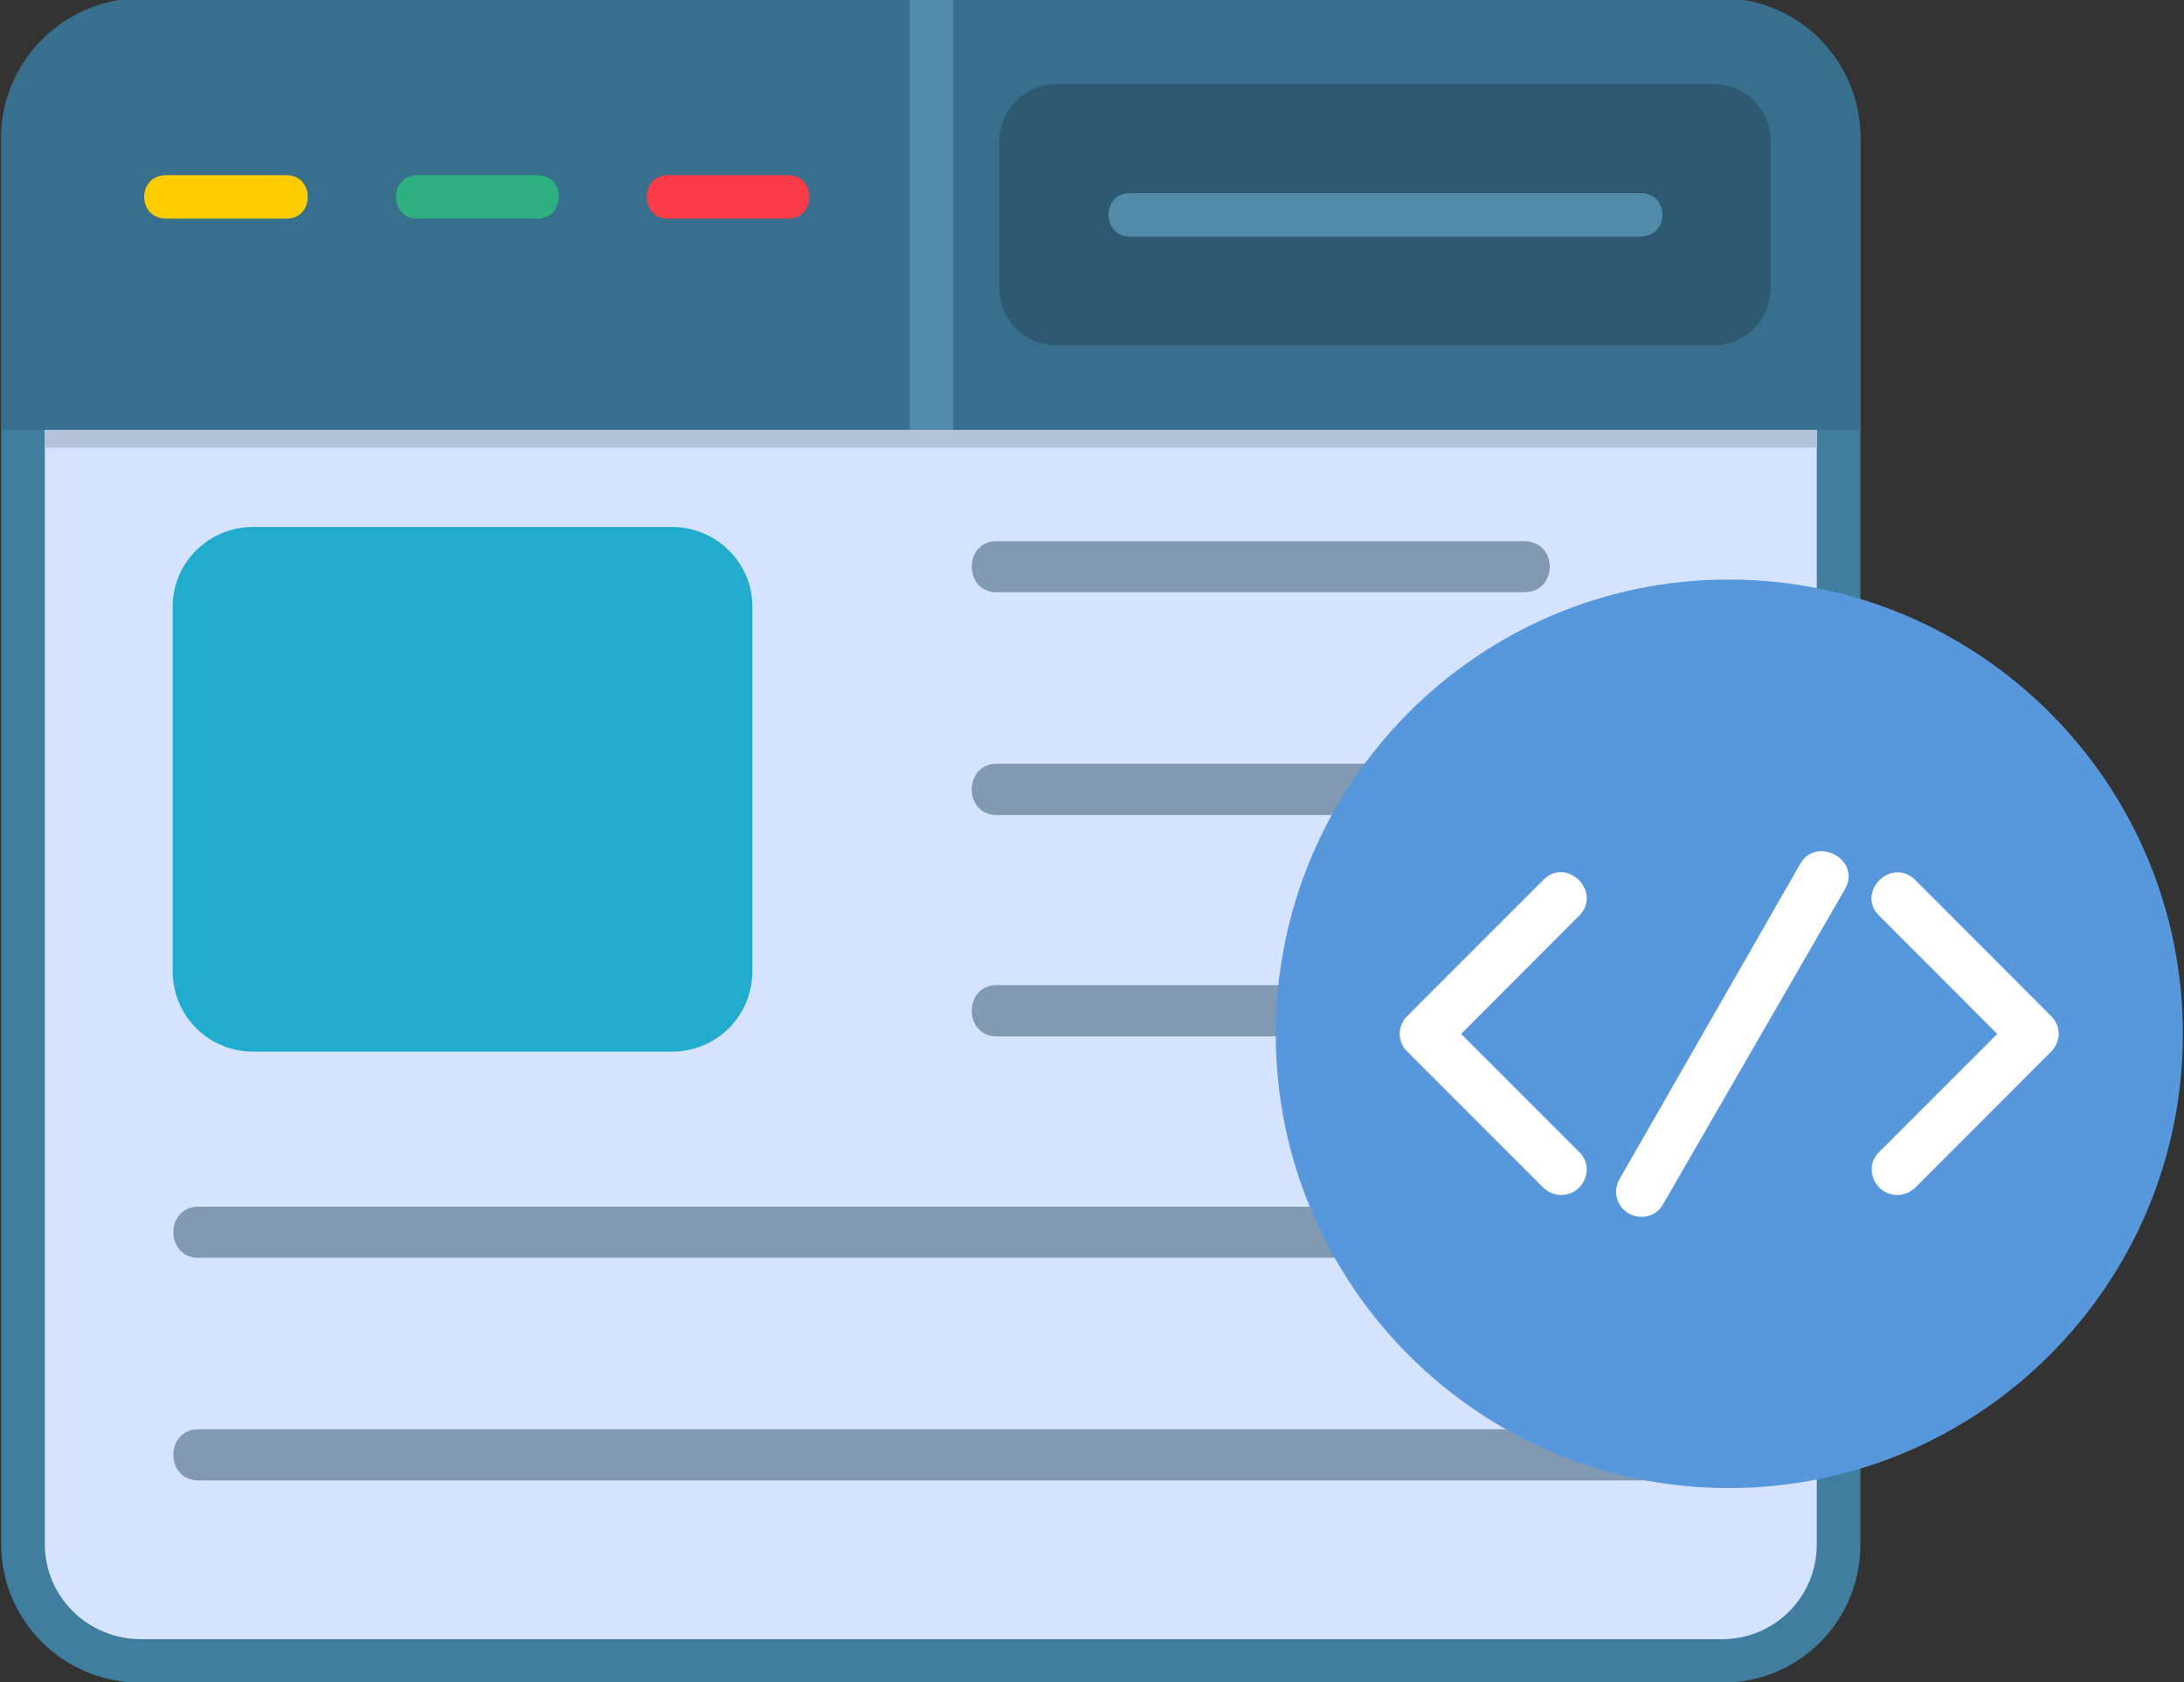 <?xml version="1.0" encoding="UTF-8"?>
<!DOCTYPE svg PUBLIC '-//W3C//DTD SVG 1.0//EN'
          'http://www.w3.org/TR/2001/REC-SVG-20010904/DTD/svg10.dtd'>
<svg height="31.5" preserveAspectRatio="xMidYMid meet" version="1.0" viewBox="0.0 4.7 40.9 31.5" width="40.9" xmlns="http://www.w3.org/2000/svg" xmlns:xlink="http://www.w3.org/1999/xlink" zoomAndPan="magnify"
><rect x="0.0" y="4.7" width="40.9" height="31.5" fill="#333333" stroke="none"/><g fill-rule="evenodd"
  ><g
    ><path d="M 32.25 36.207 L 2.637 36.207 C 1.199 36.207 0.023 35.055 0.023 33.617 L 0.023 7.285 C 0.023 5.848 1.199 4.672 2.637 4.672 L 32.25 4.672 C 33.688 4.672 34.84 5.848 34.84 7.285 L 34.84 33.617 C 34.84 35.055 33.688 36.207 32.25 36.207 Z M 32.25 36.207" fill="#3f7e9f"
    /></g
    ><g
    ><path d="M 0.84 12.746 L 0.84 33.617 C 0.84 34.602 1.652 35.391 2.637 35.391 L 32.25 35.391 C 33.234 35.391 34.023 34.602 34.023 33.617 L 34.023 12.746 Z M 0.84 12.746" fill="#d6e3ff"
    /></g
    ><g
    ><path d="M 0.84 12.746 L 0.84 13.082 L 34.023 13.082 L 34.023 12.746 Z M 0.84 12.746" fill="#b4c2da"
    /></g
    ><g
    ><path d="M 0.023 12.746 L 0.023 7.285 C 0.023 5.848 1.199 4.672 2.637 4.672 L 32.25 4.672 C 33.688 4.672 34.84 5.848 34.84 7.285 L 34.84 12.746 Z M 0.023 12.746" fill="#386f8c"
    /></g
    ><g
    ><path d="M 17.035 4.672 L 17.852 4.672 L 17.852 12.746 L 17.035 12.746 Z M 17.035 4.672" fill="#528ba9"
    /></g
    ><g
    ><path d="M 5.367 8.793 L 3.113 8.793 C 2.562 8.793 2.562 7.98 3.113 7.98 L 5.367 7.98 C 5.895 7.98 5.895 8.793 5.367 8.793 Z M 5.367 8.793" fill="#fc0"
    /></g
    ><g
    ><path d="M 10.062 8.793 L 7.812 8.793 C 7.285 8.793 7.285 7.98 7.812 7.98 L 10.062 7.98 C 10.613 7.98 10.59 8.793 10.062 8.793 Z M 10.062 8.793" fill="#2db181"
    /></g
    ><g
    ><path d="M 14.762 8.793 L 12.508 8.793 C 11.98 8.793 11.98 7.98 12.508 7.98 L 14.762 7.98 C 15.289 7.98 15.289 8.793 14.762 8.793 Z M 14.762 8.793" fill="#fa3c48"
    /></g
    ><g
    ><path d="M 32.109 11.164 L 19.77 11.164 C 19.191 11.164 18.715 10.688 18.715 10.086 L 18.715 7.332 C 18.715 6.758 19.191 6.277 19.77 6.277 L 32.109 6.277 C 32.684 6.277 33.16 6.758 33.16 7.332 L 33.16 10.086 C 33.16 10.688 32.684 11.164 32.109 11.164 Z M 32.109 11.164" fill="#2d5a72"
    /></g
    ><g
    ><path d="M 30.719 9.129 L 21.156 9.129 C 20.629 9.129 20.629 8.316 21.156 8.316 L 30.719 8.316 C 31.27 8.316 31.27 9.129 30.719 9.129 Z M 30.719 9.129" fill="#528ba9"
    /></g
    ><g
    ><path d="M 12.578 24.391 L 4.746 24.391 C 3.906 24.391 3.234 23.723 3.234 22.883 L 3.234 16.055 C 3.234 15.238 3.906 14.566 4.746 14.566 L 12.578 14.566 C 13.418 14.566 14.09 15.238 14.09 16.055 L 14.09 22.883 C 14.09 23.723 13.418 24.391 12.578 24.391 Z M 12.578 24.391" fill="#21abcd"
    /></g
    ><g
    ><path d="M 25.805 19.961 L 18.664 19.961 C 18.043 19.961 18.043 19 18.664 19 L 25.805 19 C 26.43 19 26.43 19.961 25.805 19.961 Z M 25.805 19.961" fill="#8199b1"
    /></g
    ><g
    ><path d="M 24.367 24.105 L 18.664 24.105 C 18.043 24.105 18.043 23.145 18.664 23.145 L 24.367 23.145 C 24.992 23.145 25.016 24.105 24.367 24.105 Z M 24.367 24.105" fill="#8199b1"
    /></g
    ><g
    ><path d="M 28.539 15.789 L 18.664 15.789 C 18.043 15.789 18.043 14.832 18.664 14.832 L 28.539 14.832 C 29.184 14.832 29.184 15.789 28.539 15.789 Z M 28.539 15.789" fill="#8199b1"
    /></g
    ><g
    ><path d="M 25.277 28.25 L 3.715 28.25 C 3.09 28.25 3.09 27.293 3.715 27.293 L 25.277 27.293 C 25.902 27.293 25.902 28.25 25.277 28.25 Z M 25.277 28.25" fill="#8199b1"
    /></g
    ><g
    ><path d="M 30.836 32.418 L 3.715 32.418 C 3.09 32.418 3.09 31.461 3.715 31.461 L 30.836 31.461 C 31.461 31.461 31.461 32.418 30.836 32.418 Z M 30.836 32.418" fill="#8199b1"
    /></g
    ><g
    ><path d="M 32.371 32.562 C 27.699 32.562 23.891 28.754 23.891 24.059 C 23.891 19.359 27.699 15.551 32.371 15.551 C 37.066 15.551 40.879 19.359 40.879 24.059 C 40.879 28.754 37.066 32.562 32.371 32.562 Z M 32.371 32.562" fill="#5798dc"
    /></g
    ><g
    ><path d="M 29.234 27.074 C 29.113 27.074 28.992 27.027 28.898 26.934 L 26.355 24.391 C 26.164 24.199 26.164 23.914 26.355 23.723 L 28.898 21.18 C 29.328 20.727 30.023 21.398 29.566 21.852 L 27.363 24.059 L 29.566 26.262 C 29.879 26.551 29.664 27.074 29.234 27.074 Z M 29.234 27.074" fill="#fefefe"
    /></g
    ><g
    ><path d="M 35.535 27.074 C 35.102 27.074 34.887 26.551 35.199 26.262 L 37.402 24.059 L 35.199 21.852 C 34.742 21.422 35.414 20.727 35.871 21.18 L 38.41 23.723 C 38.602 23.914 38.602 24.199 38.41 24.391 L 35.871 26.934 C 35.773 27.027 35.652 27.074 35.535 27.074 Z M 35.535 27.074" fill="#fefefe"
    /></g
    ><g
    ><path d="M 30.742 27.484 C 30.359 27.484 30.145 27.074 30.336 26.766 L 33.715 20.871 C 34.023 20.344 34.863 20.797 34.551 21.348 L 31.148 27.242 C 31.078 27.387 30.91 27.484 30.742 27.484 Z M 30.742 27.484" fill="#fefefe"
    /></g
  ></g
></svg
>
